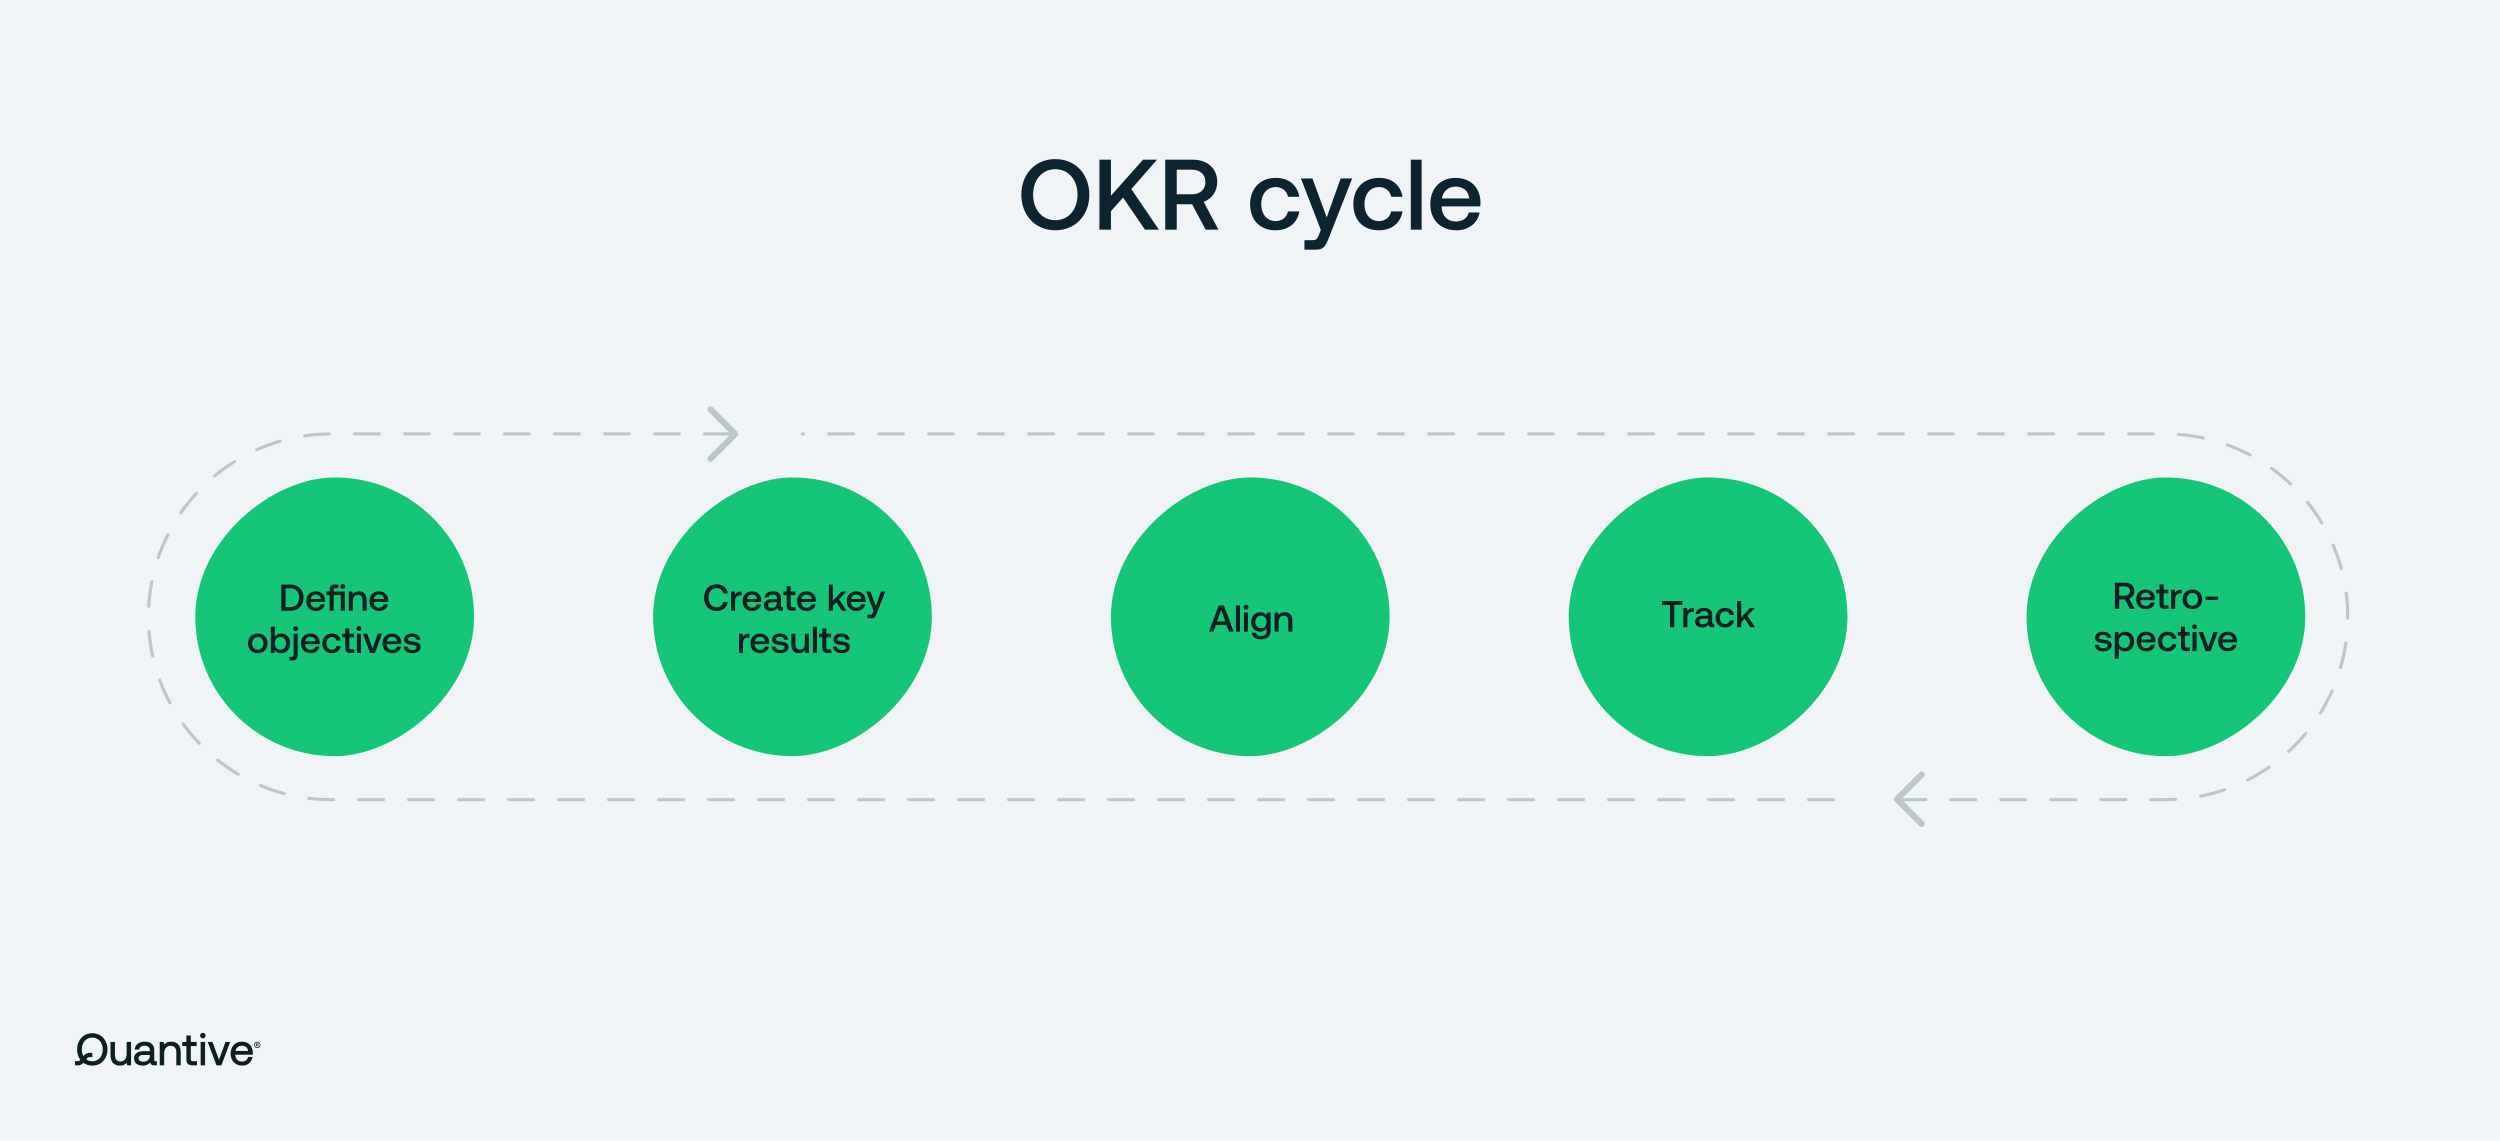 <svg width="1600" height="730" viewBox="0 0 1600 730" fill="none" xmlns="http://www.w3.org/2000/svg">
<rect width="1600" height="730" fill="#F1F4F7"/>
<path d="M129.832 661C128.826 661 128.071 661.759 128.071 662.762C128.071 663.766 128.829 664.525 129.832 664.525C130.834 664.525 131.592 663.766 131.592 662.762C131.592 661.759 130.834 661 129.832 661Z" fill="#0D1F23"/>
<path d="M81.044 674.326C81.044 677.471 79.559 679.35 77.074 679.35C74.169 679.35 73.559 676.989 73.559 675.007V666.822H70.716V675.149C70.716 681.107 74.45 681.998 76.675 681.998C78.515 681.998 80.013 681.402 81.134 680.222L81.392 681.825H83.884V666.822H81.041V674.323L81.044 674.326Z" fill="#0D1F23"/>
<path d="M98.717 678.475V672.14C98.717 668.654 96.502 666.657 92.641 666.657C88.999 666.657 86.613 668.429 86.257 671.399L86.223 671.688H89.053L89.095 671.479C89.363 670.081 90.646 669.247 92.531 669.247C94.657 669.247 95.876 670.251 95.876 672.001V672.736H91.879C87.961 672.736 85.803 674.431 85.803 677.51C85.803 680.238 87.999 682 91.394 682C93.348 682 94.912 681.326 96.054 679.998C96.296 681.244 97.204 681.83 98.856 681.83H100.389V679.182H99.394C98.869 679.182 98.717 679.089 98.717 678.475ZM95.874 675.662C95.874 678.026 94.221 679.494 91.564 679.494C89.809 679.494 88.672 678.658 88.672 677.365C88.672 675.915 89.646 675.208 91.649 675.208H95.874V675.662Z" fill="#0D1F23"/>
<path d="M109.577 666.654C107.262 666.654 105.829 667.552 104.976 668.45L104.718 666.824H102.226V681.827H105.069V674.325C105.069 671.18 106.605 669.301 109.18 669.301C111.572 669.301 112.837 670.803 112.837 673.644V681.827H115.68V673.502C115.68 667.544 111.858 666.654 109.577 666.654Z" fill="#0D1F23"/>
<path d="M122.117 677.762V669.471H125.862V666.823H122.117V662.761H119.274V666.823H116.663V669.471H119.274V677.79C119.274 680.618 120.48 681.826 123.305 681.826H126.089V679.178H123.532C122.434 679.178 122.117 678.861 122.117 677.762Z" fill="#0D1F23"/>
<path d="M131.251 666.822H128.408V681.825H131.251V666.822Z" fill="#0D1F23"/>
<path d="M140.155 678.179L136.028 666.992L135.964 666.822H132.917L138.528 681.825H141.696L147.308 666.822H144.315L140.155 678.179Z" fill="#0D1F23"/>
<path d="M154.714 666.654C150.521 666.654 147.59 669.81 147.59 674.325C147.59 678.841 150.578 681.997 155.026 681.997C158.331 681.997 160.965 679.894 161.578 676.761L161.638 676.454H158.769L158.72 676.648C158.277 678.377 156.831 679.409 154.856 679.409C152.341 679.409 150.655 677.693 150.549 675.04H161.761L161.782 674.803C161.81 674.48 161.839 674.116 161.839 673.781C161.723 669.386 158.993 666.656 154.714 666.656V666.654ZM150.724 672.591C151.049 670.648 152.727 669.216 154.743 669.216C156.996 669.216 158.491 670.473 158.795 672.591H150.724Z" fill="#0D1F23"/>
<path d="M59.071 661.258C53.428 661.258 49.335 665.619 49.335 671.629C49.335 674.217 50.098 676.501 51.413 678.261L51.15 678.573C50.858 678.921 50.428 679.12 49.974 679.12H48V681.829H49.974C51.23 681.829 52.415 681.277 53.222 680.315L53.338 680.175C54.916 681.337 56.872 681.997 59.068 681.997C61.264 681.997 63.29 681.35 64.906 680.121C64.955 680.083 66.081 679.156 66.566 678.488C68.03 676.632 68.803 674.261 68.803 671.629C68.803 665.619 64.71 661.258 59.071 661.258ZM64.599 676.116C64.599 676.116 64.073 677.169 63.182 677.778L63.164 677.791C62.04 678.72 60.625 679.21 59.071 679.21C57.516 679.21 56.258 678.764 55.194 677.967L55.936 677.081C56.227 676.733 56.658 676.534 57.112 676.534H59.086V673.825H57.112C55.856 673.825 54.671 674.377 53.864 675.34L53.403 675.889C52.745 674.705 52.377 673.257 52.377 671.626C52.377 667.162 55.129 664.045 59.071 664.045C63.011 664.045 65.764 667.162 65.764 671.626C65.764 673.317 65.365 674.862 64.599 676.114V676.116Z" fill="#0D1F23"/>
<path d="M163.913 669.639V667.744H164.874C164.951 667.744 165.034 667.766 165.125 667.81C165.216 667.853 165.293 667.92 165.356 668.011C165.421 668.1 165.454 668.213 165.454 668.35C165.454 668.488 165.42 668.606 165.354 668.704C165.287 668.8 165.206 668.873 165.11 668.922C165.016 668.972 164.927 668.997 164.843 668.997H164.149V668.689H164.714C164.771 668.689 164.832 668.66 164.897 668.604C164.963 668.547 164.997 668.463 164.997 668.35C164.997 668.233 164.963 668.154 164.897 668.113C164.832 668.072 164.774 668.052 164.725 668.052H164.329V669.639H163.913ZM165.058 668.745L165.531 669.639H165.074L164.612 668.745H165.058ZM164.632 670.768C164.348 670.768 164.082 670.715 163.834 670.609C163.585 670.503 163.367 670.356 163.179 670.167C162.991 669.979 162.843 669.761 162.737 669.513C162.631 669.265 162.578 668.998 162.578 668.714C162.578 668.43 162.631 668.164 162.737 667.916C162.843 667.668 162.991 667.449 163.179 667.261C163.367 667.073 163.585 666.925 163.834 666.819C164.082 666.713 164.348 666.66 164.632 666.66C164.916 666.66 165.183 666.713 165.431 666.819C165.679 666.925 165.897 667.073 166.085 667.261C166.274 667.449 166.421 667.668 166.527 667.916C166.633 668.164 166.686 668.43 166.686 668.714C166.686 668.998 166.633 669.265 166.527 669.513C166.421 669.761 166.274 669.979 166.085 670.167C165.897 670.356 165.679 670.503 165.431 670.609C165.183 670.715 164.916 670.768 164.632 670.768ZM164.632 670.275C164.92 670.275 165.182 670.205 165.418 670.065C165.654 669.924 165.842 669.736 165.983 669.5C166.123 669.264 166.193 669.002 166.193 668.714C166.193 668.427 166.123 668.165 165.983 667.929C165.842 667.692 165.654 667.504 165.418 667.364C165.182 667.223 164.92 667.153 164.632 667.153C164.345 667.153 164.083 667.223 163.847 667.364C163.61 667.504 163.422 667.692 163.282 667.929C163.141 668.165 163.071 668.427 163.071 668.714C163.071 669.002 163.141 669.264 163.282 669.5C163.422 669.736 163.61 669.924 163.847 670.065C164.083 670.205 164.345 670.275 164.632 670.275Z" fill="#0D1F23"/>
<path d="M697.169 124.6C697.169 111.48 688.273 101.816 675.409 101.816C662.545 101.816 653.649 111.48 653.649 124.6C653.649 137.72 662.545 147.384 675.409 147.384C688.273 147.384 697.169 137.72 697.169 124.6ZM661.201 124.6C661.201 115.128 666.897 108.28 675.409 108.28C683.921 108.28 689.617 115.128 689.617 124.6C689.617 134.072 683.921 140.92 675.409 140.92C666.897 140.92 661.201 134.072 661.201 124.6ZM703.627 147H710.987V135.16L718.731 126.456L732.811 147H741.707L724.043 121.016L740.491 102.2H731.531L710.987 125.304V102.2H703.627V147ZM745.752 147H753.112V130.744H762.968L771.608 147H779.8L770.328 129.144C775.576 127.288 779.032 122.488 779.032 116.472C779.032 107.768 772.76 102.2 763.416 102.2H745.752V147ZM762.84 108.6C768.088 108.6 771.48 111.672 771.48 116.472C771.48 121.272 768.088 124.344 762.84 124.344H753.112V108.6H762.84ZM816.338 147.384C824.722 147.384 830.29 142.712 831.57 135.288H824.274C823.442 139.064 820.626 141.496 816.402 141.496C810.834 141.496 807.186 137.08 807.186 130.68C807.186 124.216 810.834 119.736 816.402 119.736C820.69 119.736 823.442 122.104 824.338 125.944H831.57C830.226 118.52 824.978 113.848 816.53 113.848C806.61 113.848 800.082 120.568 800.082 130.68C800.082 140.92 806.418 147.384 816.338 147.384ZM845.333 147.192L844.053 150.392C843.029 153.08 842.389 153.72 839.701 153.72H834.837V159.8H842.261C847.061 159.8 848.469 157.432 850.517 152.12L865.365 114.232H858.005L849.109 139.128L839.957 114.232H832.597L845.333 147.192ZM882.401 147.384C890.785 147.384 896.353 142.712 897.633 135.288H890.337C889.505 139.064 886.689 141.496 882.465 141.496C876.897 141.496 873.249 137.08 873.249 130.68C873.249 124.216 876.897 119.736 882.465 119.736C886.753 119.736 889.505 122.104 890.401 125.944H897.633C896.289 118.52 891.041 113.848 882.593 113.848C872.673 113.848 866.145 120.568 866.145 130.68C866.145 140.92 872.481 147.384 882.401 147.384ZM902.923 147H909.835V102.2H902.923V147ZM932.163 147.384C940.291 147.384 945.795 142.456 946.947 135.992H940.035C939.075 139.64 936.003 141.752 931.779 141.752C926.339 141.752 922.819 138.104 922.627 132.536V132.088H947.331C947.459 131.192 947.523 130.296 947.523 129.464C947.331 119.864 940.995 113.848 931.523 113.848C921.859 113.848 915.395 120.568 915.395 130.68C915.395 140.728 921.859 147.384 932.163 147.384ZM922.883 127.032C923.395 122.36 927.171 119.416 931.587 119.416C936.387 119.416 939.779 122.168 940.355 127.032H922.883Z" fill="#0D232F"/>
<rect x="303.383" y="305.565" width="178.383" height="178.383" rx="89.192" transform="rotate(90 303.383 305.565)" fill="#15C679"/>
<path d="M185.74 390.891C190.996 390.891 194.308 387.459 194.308 382.467C194.308 377.475 190.996 374.091 185.74 374.091H180.028V390.891H185.74ZM182.788 376.491H185.74C189.436 376.491 191.476 378.867 191.476 382.467C191.476 386.067 189.436 388.491 185.74 388.491H182.788V376.491ZM202.307 391.035C205.355 391.035 207.419 389.187 207.851 386.763H205.259C204.899 388.131 203.747 388.923 202.163 388.923C200.123 388.923 198.803 387.555 198.731 385.467V385.299H207.995C208.043 384.963 208.067 384.627 208.067 384.315C207.995 380.715 205.619 378.459 202.067 378.459C198.443 378.459 196.019 380.979 196.019 384.771C196.019 388.539 198.443 391.035 202.307 391.035ZM198.827 383.403C199.019 381.651 200.435 380.547 202.091 380.547C203.891 380.547 205.163 381.579 205.379 383.403H198.827ZM219.405 376.875C220.293 376.875 220.989 376.227 220.989 375.315C220.989 374.403 220.293 373.755 219.405 373.755C218.517 373.755 217.821 374.403 217.821 375.315C217.821 376.227 218.517 376.875 219.405 376.875ZM213.573 378.603V377.571C213.573 376.731 213.909 376.371 214.749 376.371H216.573V374.091H214.389C212.013 374.091 210.957 375.219 210.957 377.379V378.603H208.821V380.883H210.957V390.891H213.573V380.883H218.085V390.891H220.701V378.603H213.573ZM229.697 378.459C227.705 378.459 226.529 379.251 225.761 380.211L225.473 378.603H223.217V390.891H225.809V384.699C225.809 382.203 227.033 380.691 229.097 380.691C231.041 380.691 232.025 381.939 232.025 384.267V390.891H234.641V384.051C234.641 379.947 232.409 378.459 229.697 378.459ZM242.737 391.035C245.785 391.035 247.849 389.187 248.281 386.763H245.689C245.329 388.131 244.177 388.923 242.593 388.923C240.553 388.923 239.233 387.555 239.161 385.467V385.299H248.425C248.473 384.963 248.497 384.627 248.497 384.315C248.425 380.715 246.049 378.459 242.497 378.459C238.873 378.459 236.449 380.979 236.449 384.771C236.449 388.539 238.873 391.035 242.737 391.035ZM239.257 383.403C239.449 381.651 240.865 380.547 242.521 380.547C244.321 380.547 245.593 381.579 245.809 383.403H239.257ZM164.971 418.035C168.715 418.035 171.235 415.515 171.235 411.747C171.235 408.003 168.715 405.459 164.971 405.459C161.227 405.459 158.707 408.003 158.707 411.747C158.707 415.515 161.227 418.035 164.971 418.035ZM164.971 415.827C162.787 415.827 161.371 414.123 161.371 411.747C161.371 409.371 162.787 407.667 164.971 407.667C167.155 407.667 168.595 409.371 168.595 411.747C168.595 414.123 167.155 415.827 164.971 415.827ZM179.895 405.459C177.999 405.459 176.727 406.323 175.911 407.427V401.091H173.319V417.891H175.575L175.887 416.115C176.655 417.219 177.975 418.035 179.895 418.035C183.255 418.035 185.703 415.515 185.703 411.747C185.703 407.787 183.255 405.459 179.895 405.459ZM179.463 415.851C177.303 415.851 175.887 414.147 175.887 411.723C175.887 409.347 177.303 407.667 179.463 407.667C181.623 407.667 183.063 409.347 183.063 411.747C183.063 414.171 181.623 415.851 179.463 415.851ZM189.22 403.875C190.108 403.875 190.804 403.227 190.804 402.315C190.804 401.403 190.108 400.755 189.22 400.755C188.332 400.755 187.636 401.403 187.636 402.315C187.636 403.227 188.332 403.875 189.22 403.875ZM185.236 422.691H187.156C189.46 422.691 190.516 421.467 190.516 419.259V405.603H187.924V419.067C187.924 420.003 187.54 420.411 186.628 420.411H185.236V422.691ZM198.885 418.035C201.933 418.035 203.997 416.187 204.429 413.763H201.837C201.477 415.131 200.325 415.923 198.741 415.923C196.701 415.923 195.381 414.555 195.309 412.467V412.299H204.573C204.621 411.963 204.645 411.627 204.645 411.315C204.573 407.715 202.197 405.459 198.645 405.459C195.021 405.459 192.597 407.979 192.597 411.771C192.597 415.539 195.021 418.035 198.885 418.035ZM195.405 410.403C195.597 408.651 197.013 407.547 198.669 407.547C200.469 407.547 201.741 408.579 201.957 410.403H195.405ZM212.381 418.035C215.525 418.035 217.613 416.283 218.093 413.499H215.357C215.045 414.915 213.989 415.827 212.405 415.827C210.317 415.827 208.949 414.171 208.949 411.771C208.949 409.347 210.317 407.667 212.405 407.667C214.013 407.667 215.045 408.555 215.381 409.995H218.093C217.589 407.211 215.621 405.459 212.453 405.459C208.733 405.459 206.285 407.979 206.285 411.771C206.285 415.611 208.661 418.035 212.381 418.035ZM220.965 414.555C220.965 416.787 221.973 417.891 224.325 417.891H226.725V415.611H224.901C223.917 415.611 223.581 415.251 223.581 414.291V407.883H226.581V405.603H223.581V402.171H220.965V405.603H218.829V407.883H220.965V414.555ZM229.694 403.875C230.582 403.875 231.278 403.227 231.278 402.315C231.278 401.403 230.582 400.755 229.694 400.755C228.806 400.755 228.11 401.403 228.11 402.315C228.11 403.227 228.806 403.875 229.694 403.875ZM228.374 417.891H230.966V405.603H228.374V417.891ZM236.818 417.891H239.986L244.522 405.603H241.786L238.45 415.107L235.066 405.603H232.282L236.818 417.891ZM251.104 418.035C254.152 418.035 256.216 416.187 256.648 413.763H254.056C253.696 415.131 252.544 415.923 250.96 415.923C248.92 415.923 247.6 414.555 247.528 412.467V412.299H256.792C256.84 411.963 256.864 411.627 256.864 411.315C256.792 407.715 254.416 405.459 250.864 405.459C247.24 405.459 244.816 407.979 244.816 411.771C244.816 415.539 247.24 418.035 251.104 418.035ZM247.624 410.403C247.816 408.651 249.232 407.547 250.888 407.547C252.688 407.547 253.96 408.579 254.176 410.403H247.624ZM258.361 413.835C258.433 416.499 260.689 418.035 263.977 418.035C266.953 418.035 269.185 416.547 269.185 414.195C269.185 411.459 266.905 410.883 264.097 410.547C262.321 410.355 261.145 410.211 261.145 409.059C261.145 408.075 262.153 407.451 263.689 407.451C265.225 407.451 266.281 408.243 266.425 409.371H268.969C268.801 406.851 266.665 405.459 263.641 405.459C260.689 405.435 258.601 406.947 258.601 409.275C258.601 411.819 260.809 412.419 263.617 412.755C265.513 412.995 266.641 413.091 266.641 414.411C266.641 415.395 265.585 416.019 263.977 416.019C262.105 416.019 261.001 415.107 260.905 413.835H258.361Z" fill="#0D1F23"/>
<rect x="596.383" y="305.565" width="178.383" height="178.383" rx="89.192" transform="rotate(90 596.383 305.565)" fill="#15C679"/>
<path d="M458.57 391.035C462.482 391.035 465.338 388.731 465.866 385.179H463.01C462.482 387.315 460.874 388.611 458.546 388.611C455.378 388.611 453.458 386.067 453.458 382.491C453.458 378.891 455.426 376.371 458.618 376.371C460.898 376.371 462.482 377.691 463.034 379.803H465.89C465.338 376.251 462.578 373.947 458.738 373.947C453.77 373.947 450.626 377.379 450.626 382.491C450.626 387.651 453.674 391.035 458.57 391.035ZM474.101 378.603C472.085 378.603 471.101 379.419 470.477 380.451L470.189 378.603H467.885V390.891H470.477V384.723C470.477 382.827 471.221 381.027 473.525 381.027H474.677V378.603H474.101ZM481.522 391.035C484.57 391.035 486.634 389.187 487.066 386.763H484.474C484.114 388.131 482.962 388.923 481.378 388.923C479.338 388.923 478.018 387.555 477.946 385.467V385.299H487.21C487.258 384.963 487.282 384.627 487.282 384.315C487.21 380.715 484.834 378.459 481.282 378.459C477.658 378.459 475.234 380.979 475.234 384.771C475.234 388.539 477.658 391.035 481.522 391.035ZM478.042 383.403C478.234 381.651 479.65 380.547 481.306 380.547C483.106 380.547 484.378 381.579 484.594 383.403H478.042ZM500.609 388.635C500.081 388.635 499.817 388.467 499.817 387.843V382.923C499.817 380.019 497.945 378.459 494.681 378.459C491.585 378.459 489.521 379.947 489.257 382.347H491.801C491.993 381.267 493.025 380.547 494.561 380.547C496.265 380.547 497.249 381.387 497.249 382.755V383.499H494.153C490.721 383.499 488.897 384.915 488.897 387.435C488.897 389.715 490.769 391.035 493.457 391.035C495.449 391.035 496.697 390.171 497.513 388.923C497.513 390.147 498.089 390.891 499.769 390.891H501.137V388.635H500.609ZM497.249 385.851C497.225 387.747 495.977 389.019 493.817 389.019C492.401 389.019 491.537 388.299 491.537 387.267C491.537 386.019 492.425 385.419 494.033 385.419H497.249V385.851ZM503.437 387.555C503.437 389.787 504.445 390.891 506.797 390.891H509.197V388.611H507.373C506.389 388.611 506.053 388.251 506.053 387.291V380.883H509.053V378.603H506.053V375.171H503.437V378.603H501.301V380.883H503.437V387.555ZM516.42 391.035C519.468 391.035 521.532 389.187 521.964 386.763H519.372C519.012 388.131 517.86 388.923 516.276 388.923C514.236 388.923 512.916 387.555 512.844 385.467V385.299H522.108C522.156 384.963 522.18 384.627 522.18 384.315C522.108 380.715 519.732 378.459 516.18 378.459C512.556 378.459 510.132 380.979 510.132 384.771C510.132 388.539 512.556 391.035 516.42 391.035ZM512.94 383.403C513.132 381.651 514.548 380.547 516.204 380.547C518.004 380.547 519.276 381.579 519.492 383.403H512.94ZM530.417 390.891H533.009V387.771L535.217 385.467L538.841 390.891H541.913L536.993 383.571L541.625 378.603H538.577L533.009 384.555V374.091H530.417V390.891ZM548.225 391.035C551.273 391.035 553.337 389.187 553.769 386.763H551.177C550.817 388.131 549.665 388.923 548.081 388.923C546.041 388.923 544.721 387.555 544.649 385.467V385.299H553.913C553.961 384.963 553.985 384.627 553.985 384.315C553.913 380.715 551.537 378.459 547.985 378.459C544.361 378.459 541.937 380.979 541.937 384.771C541.937 388.539 544.361 391.035 548.225 391.035ZM544.745 383.403C544.937 381.651 546.353 380.547 548.009 380.547C549.809 380.547 551.081 381.579 551.297 383.403H544.745ZM559.07 390.963L558.59 392.163C558.206 393.171 557.966 393.411 556.958 393.411H555.134V395.691H557.918C559.718 395.691 560.246 394.803 561.014 392.811L566.582 378.603H563.822L560.486 387.939L557.054 378.603H554.294L559.07 390.963ZM479.152 405.603C477.136 405.603 476.152 406.419 475.528 407.451L475.24 405.603H472.936V417.891H475.528V411.723C475.528 409.827 476.272 408.027 478.576 408.027H479.728V405.603H479.152ZM486.573 418.035C489.621 418.035 491.685 416.187 492.117 413.763H489.525C489.165 415.131 488.013 415.923 486.429 415.923C484.389 415.923 483.069 414.555 482.997 412.467V412.299H492.261C492.309 411.963 492.333 411.627 492.333 411.315C492.261 407.715 489.885 405.459 486.333 405.459C482.709 405.459 480.285 407.979 480.285 411.771C480.285 415.539 482.709 418.035 486.573 418.035ZM483.093 410.403C483.285 408.651 484.701 407.547 486.357 407.547C488.157 407.547 489.429 408.579 489.645 410.403H483.093ZM493.83 413.835C493.902 416.499 496.158 418.035 499.446 418.035C502.422 418.035 504.654 416.547 504.654 414.195C504.654 411.459 502.374 410.883 499.566 410.547C497.79 410.355 496.614 410.211 496.614 409.059C496.614 408.075 497.622 407.451 499.158 407.451C500.694 407.451 501.75 408.243 501.894 409.371H504.438C504.27 406.851 502.134 405.459 499.11 405.459C496.158 405.435 494.07 406.947 494.07 409.275C494.07 411.819 496.278 412.419 499.086 412.755C500.982 412.995 502.11 413.091 502.11 414.411C502.11 415.395 501.054 416.019 499.446 416.019C497.574 416.019 496.47 415.107 496.374 413.835H493.83ZM515.087 411.747C515.087 414.291 513.887 415.779 511.919 415.779C510.023 415.779 509.063 414.555 509.063 412.155V405.603H506.471V412.443C506.471 416.643 508.703 418.035 511.319 418.035C513.215 418.035 514.343 417.267 515.111 416.331L515.399 417.891H517.679V405.603H515.087V411.747ZM520.233 417.891H522.825V401.091H520.233V417.891ZM526.254 414.555C526.254 416.787 527.262 417.891 529.614 417.891H532.014V415.611H530.19C529.206 415.611 528.87 415.251 528.87 414.291V407.883H531.87V405.603H528.87V402.171H526.254V405.603H524.118V407.883H526.254V414.555ZM533.135 413.835C533.207 416.499 535.463 418.035 538.751 418.035C541.727 418.035 543.959 416.547 543.959 414.195C543.959 411.459 541.679 410.883 538.871 410.547C537.095 410.355 535.919 410.211 535.919 409.059C535.919 408.075 536.927 407.451 538.463 407.451C539.999 407.451 541.055 408.243 541.199 409.371H543.743C543.575 406.851 541.439 405.459 538.415 405.459C535.463 405.435 533.375 406.947 533.375 409.275C533.375 411.819 535.583 412.419 538.391 412.755C540.287 412.995 541.415 413.091 541.415 414.411C541.415 415.395 540.359 416.019 538.751 416.019C536.879 416.019 535.775 415.107 535.679 413.835H533.135Z" fill="#0D1F23"/>
<rect x="889.383" y="305.565" width="178.383" height="178.383" rx="89.192" transform="rotate(90 889.383 305.565)" fill="#15C679"/>
<path d="M776.553 404.247L778.113 400.095H785.001L786.585 404.247H789.537L783.273 387.447H779.985L773.697 404.247H776.553ZM781.545 390.423L784.233 397.743H778.881L781.545 390.423ZM790.996 404.247H793.588V387.447H790.996V404.247ZM797.448 390.231C798.336 390.231 799.032 389.583 799.032 388.671C799.032 387.759 798.336 387.111 797.448 387.111C796.56 387.111 795.864 387.759 795.864 388.671C795.864 389.583 796.56 390.231 797.448 390.231ZM796.128 404.247H798.72V391.959H796.128V404.247ZM810.645 393.879C809.853 392.655 808.533 391.815 806.613 391.815C803.277 391.815 800.805 394.287 800.805 398.055C800.805 401.967 803.277 404.295 806.613 404.295C808.533 404.295 809.805 403.503 810.621 402.279V403.647C810.621 405.999 809.349 407.079 807.093 407.079C805.269 407.079 804.069 406.287 803.757 404.919H801.117C801.357 407.679 803.637 409.191 806.901 409.191C811.317 409.191 813.189 407.079 813.189 403.743V391.959H810.933L810.645 393.879ZM807.045 402.111C804.885 402.111 803.469 400.455 803.469 398.055C803.469 395.679 804.885 393.999 807.045 393.999C809.205 393.999 810.621 395.679 810.621 398.103C810.621 400.455 809.205 402.111 807.045 402.111ZM822.202 391.815C820.21 391.815 819.034 392.607 818.266 393.567L817.978 391.959H815.722V404.247H818.314V398.055C818.314 395.559 819.538 394.047 821.602 394.047C823.546 394.047 824.53 395.295 824.53 397.623V404.247H827.146V397.407C827.146 393.303 824.914 391.815 822.202 391.815Z" fill="#0D1F23"/>
<rect x="1182.38" y="305.565" width="178.383" height="178.383" rx="89.192" transform="rotate(90 1182.38 305.565)" fill="#15C679"/>
<path d="M1063.61 387.107H1068.8V401.459H1071.56V387.107H1076.74V384.659H1063.61V387.107ZM1083.56 389.171C1081.54 389.171 1080.56 389.987 1079.94 391.019L1079.65 389.171H1077.34V401.459H1079.94V395.291C1079.94 393.395 1080.68 391.595 1082.98 391.595H1084.14V389.171H1083.56ZM1096.59 399.203C1096.06 399.203 1095.8 399.035 1095.8 398.411V393.491C1095.8 390.587 1093.93 389.027 1090.66 389.027C1087.57 389.027 1085.5 390.515 1085.24 392.915H1087.78C1087.98 391.835 1089.01 391.115 1090.54 391.115C1092.25 391.115 1093.23 391.955 1093.23 393.323V394.067H1090.14C1086.7 394.067 1084.88 395.483 1084.88 398.003C1084.88 400.283 1086.75 401.603 1089.44 401.603C1091.43 401.603 1092.68 400.739 1093.5 399.491C1093.5 400.715 1094.07 401.459 1095.75 401.459H1097.12V399.203H1096.59ZM1093.23 396.419C1093.21 398.315 1091.96 399.587 1089.8 399.587C1088.38 399.587 1087.52 398.867 1087.52 397.835C1087.52 396.587 1088.41 395.987 1090.02 395.987H1093.23V396.419ZM1104.08 401.603C1107.22 401.603 1109.31 399.851 1109.79 397.067H1107.05C1106.74 398.483 1105.69 399.395 1104.1 399.395C1102.01 399.395 1100.65 397.739 1100.65 395.339C1100.65 392.915 1102.01 391.235 1104.1 391.235C1105.71 391.235 1106.74 392.123 1107.08 393.563H1109.79C1109.29 390.779 1107.32 389.027 1104.15 389.027C1100.43 389.027 1097.98 391.547 1097.98 395.339C1097.98 399.179 1100.36 401.603 1104.08 401.603ZM1111.77 401.459H1114.37V398.339L1116.57 396.035L1120.2 401.459H1123.27L1118.35 394.139L1122.98 389.171H1119.93L1114.37 395.123V384.659H1111.77V401.459Z" fill="#0D1F23"/>
<rect x="1475.38" y="305.565" width="178.383" height="178.383" rx="89.192" transform="rotate(90 1475.38 305.565)" fill="#15C679"/>
<path d="M1353.51 389.735H1356.27V383.639H1359.97L1363.21 389.735H1366.28L1362.73 383.039C1364.69 382.343 1365.99 380.543 1365.99 378.287C1365.99 375.023 1363.64 372.935 1360.13 372.935H1353.51V389.735ZM1359.92 375.335C1361.89 375.335 1363.16 376.487 1363.16 378.287C1363.16 380.087 1361.89 381.239 1359.92 381.239H1356.27V375.335H1359.92ZM1373.45 389.879C1376.49 389.879 1378.56 388.031 1378.99 385.607H1376.4C1376.04 386.975 1374.89 387.767 1373.3 387.767C1371.26 387.767 1369.94 386.399 1369.87 384.311V384.143H1379.13C1379.18 383.807 1379.21 383.471 1379.21 383.159C1379.13 379.559 1376.76 377.303 1373.21 377.303C1369.58 377.303 1367.16 379.823 1367.16 383.615C1367.16 387.383 1369.58 389.879 1373.45 389.879ZM1369.97 382.247C1370.16 380.495 1371.57 379.391 1373.23 379.391C1375.03 379.391 1376.3 380.423 1376.52 382.247H1369.97ZM1382.1 386.399C1382.1 388.631 1383.1 389.735 1385.46 389.735H1387.86V387.455H1386.03C1385.05 387.455 1384.71 387.095 1384.71 386.135V379.727H1387.71V377.447H1384.71V374.015H1382.1V377.447H1379.96V379.727H1382.1V386.399ZM1395.72 377.447C1393.7 377.447 1392.72 378.263 1392.1 379.295L1391.81 377.447H1389.5V389.735H1392.1V383.567C1392.1 381.671 1392.84 379.871 1395.14 379.871H1396.3V377.447H1395.72ZM1403.12 389.879C1406.86 389.879 1409.38 387.359 1409.38 383.591C1409.38 379.847 1406.86 377.303 1403.12 377.303C1399.37 377.303 1396.85 379.847 1396.85 383.591C1396.85 387.359 1399.37 389.879 1403.12 389.879ZM1403.12 387.671C1400.93 387.671 1399.52 385.967 1399.52 383.591C1399.52 381.215 1400.93 379.511 1403.12 379.511C1405.3 379.511 1406.74 381.215 1406.74 383.591C1406.74 385.967 1405.3 387.671 1403.12 387.671ZM1419.62 383.975V381.839H1411.46V383.975H1419.62ZM1340.6 412.679C1340.67 415.343 1342.93 416.879 1346.22 416.879C1349.19 416.879 1351.43 415.391 1351.43 413.039C1351.43 410.303 1349.15 409.727 1346.34 409.391C1344.56 409.199 1343.39 409.055 1343.39 407.903C1343.39 406.919 1344.39 406.295 1345.93 406.295C1347.47 406.295 1348.52 407.087 1348.67 408.215H1351.21C1351.04 405.695 1348.91 404.303 1345.88 404.303C1342.93 404.279 1340.84 405.791 1340.84 408.119C1340.84 410.663 1343.05 411.263 1345.86 411.599C1347.75 411.839 1348.88 411.935 1348.88 413.255C1348.88 414.239 1347.83 414.863 1346.22 414.863C1344.35 414.863 1343.24 413.951 1343.15 412.679H1340.6ZM1360.01 404.303C1358.09 404.303 1356.82 405.191 1356 406.271L1355.69 404.447H1353.43V421.535H1356.03V415.007C1356.79 416.111 1358.11 416.879 1360.01 416.879C1363.37 416.879 1365.82 414.383 1365.82 410.591C1365.82 406.655 1363.37 404.303 1360.01 404.303ZM1359.58 414.695C1357.42 414.695 1356 412.991 1356 410.543C1356 408.167 1357.42 406.511 1359.58 406.511C1361.74 406.511 1363.18 408.167 1363.18 410.591C1363.18 412.991 1361.74 414.695 1359.58 414.695ZM1373.73 416.879C1376.77 416.879 1378.84 415.031 1379.27 412.607H1376.68C1376.32 413.975 1375.17 414.767 1373.58 414.767C1371.54 414.767 1370.22 413.399 1370.15 411.311V411.143H1379.41C1379.46 410.807 1379.49 410.471 1379.49 410.159C1379.41 406.559 1377.04 404.303 1373.49 404.303C1369.86 404.303 1367.44 406.823 1367.44 410.615C1367.44 414.383 1369.86 416.879 1373.73 416.879ZM1370.25 409.247C1370.44 407.495 1371.85 406.391 1373.51 406.391C1375.31 406.391 1376.58 407.423 1376.8 409.247H1370.25ZM1387.22 416.879C1390.37 416.879 1392.45 415.127 1392.93 412.343H1390.2C1389.89 413.759 1388.83 414.671 1387.25 414.671C1385.16 414.671 1383.79 413.015 1383.79 410.615C1383.79 408.191 1385.16 406.511 1387.25 406.511C1388.85 406.511 1389.89 407.399 1390.22 408.839H1392.93C1392.43 406.055 1390.46 404.303 1387.29 404.303C1383.57 404.303 1381.13 406.823 1381.13 410.615C1381.13 414.455 1383.5 416.879 1387.22 416.879ZM1395.81 413.399C1395.81 415.631 1396.81 416.735 1399.17 416.735H1401.57V414.455H1399.74C1398.76 414.455 1398.42 414.095 1398.42 413.135V406.727H1401.42V404.447H1398.42V401.015H1395.81V404.447H1393.67V406.727H1395.81V413.399ZM1404.54 402.719C1405.42 402.719 1406.12 402.071 1406.12 401.159C1406.12 400.247 1405.42 399.599 1404.54 399.599C1403.65 399.599 1402.95 400.247 1402.95 401.159C1402.95 402.071 1403.65 402.719 1404.54 402.719ZM1403.22 416.735H1405.81V404.447H1403.22V416.735ZM1411.66 416.735H1414.83L1419.36 404.447H1416.63L1413.29 413.951L1409.91 404.447H1407.12L1411.66 416.735ZM1425.95 416.879C1428.99 416.879 1431.06 415.031 1431.49 412.607H1428.9C1428.54 413.975 1427.39 414.767 1425.8 414.767C1423.76 414.767 1422.44 413.399 1422.37 411.311V411.143H1431.63C1431.68 410.807 1431.71 410.471 1431.71 410.159C1431.63 406.559 1429.26 404.303 1425.71 404.303C1422.08 404.303 1419.66 406.823 1419.66 410.615C1419.66 414.383 1422.08 416.879 1425.95 416.879ZM1422.47 409.247C1422.66 407.495 1424.07 406.391 1425.73 406.391C1427.53 406.391 1428.8 407.423 1429.02 409.247H1422.47Z" fill="#0D1F23"/>
<path d="M454.765 262L470.529 277.758L454.765 293.517" stroke="#BAC7CB" stroke-width="4" stroke-linecap="round" stroke-linejoin="round"/>
<path d="M1229.84 527.276L1214.08 511.516L1229.84 495.757" stroke="#BAC7CB" stroke-width="4" stroke-linecap="round" stroke-linejoin="round"/>
<path d="M1173.5 511.82L798.777 511.82L212.064 511.82C147.411 511.82 95 459.408 95 394.756V394.756C95 330.103 147.411 277.692 212.064 277.692L467 277.692M1216.5 511.82L1326.61 511.82L1385.49 511.82C1450.14 511.82 1502.55 459.408 1502.55 394.756V394.756C1502.55 330.103 1450.14 277.692 1385.49 277.692L798.777 277.692L513.5 277.692" stroke="#BAC7CB" stroke-width="2" stroke-linecap="round" stroke-dasharray="16 16"/>
</svg>
